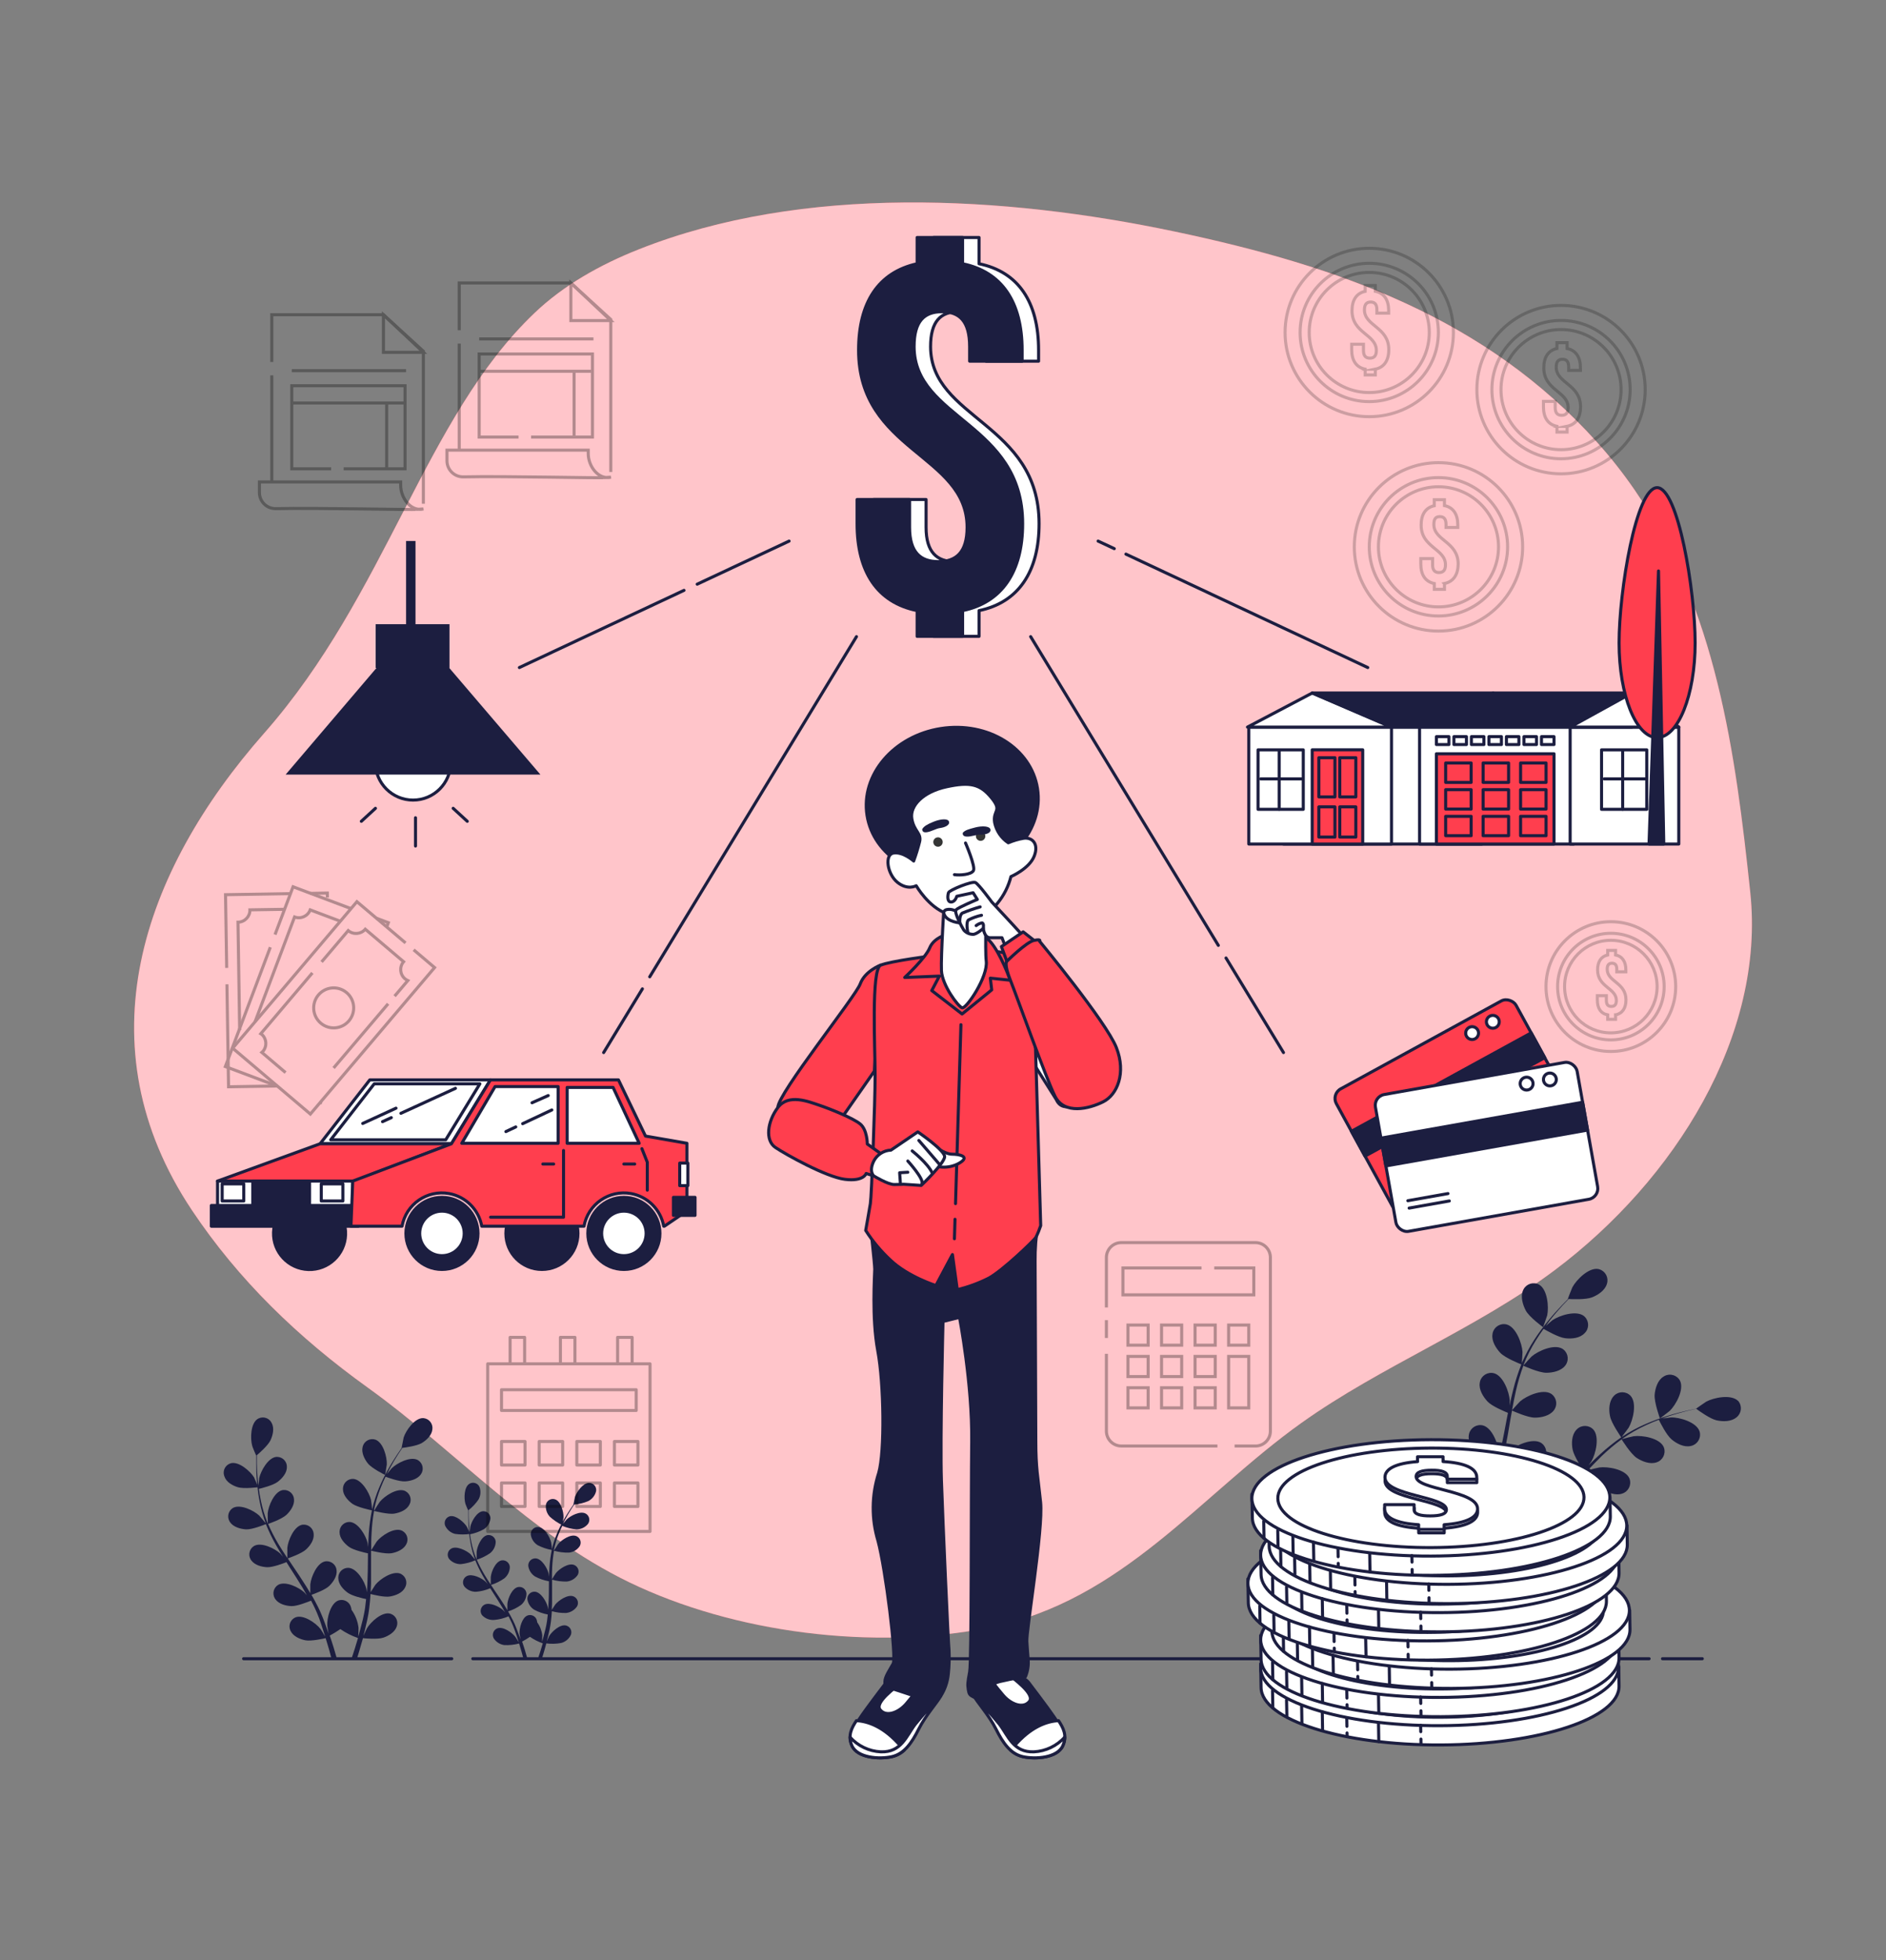 <?xml version="1.0" encoding="UTF-8"?>
<svg id="Illustrations" xmlns="http://www.w3.org/2000/svg" viewBox="0 0 616 640">
  <rect x="0" y="0" width="616" height="640" fill="#808080" stroke="none"/>
  <defs>
    <style>
      .cls-1 {
        stroke-miterlimit: 10;
      }

      .cls-1, .cls-2 {
        stroke: #000;
      }

      .cls-1, .cls-2, .cls-3 {
        fill: none;
      }

      .cls-4 {
        fill: #353636;
      }

      .cls-5 {
        stroke-width: 1px;
      }

      .cls-5, .cls-6, .cls-7, .cls-2, .cls-8, .cls-9, .cls-3, .cls-10, .cls-11, .cls-12, .cls-13 {
        stroke-linecap: round;
        stroke-linejoin: round;
      }

      .cls-5, .cls-6, .cls-7, .cls-8, .cls-9, .cls-3, .cls-10, .cls-11, .cls-12, .cls-13 {
        stroke: #1c1e40;
      }

      .cls-5, .cls-14, .cls-10, .cls-11, .cls-12 {
        fill: #fff;
      }

      .cls-6, .cls-7, .cls-9, .cls-15 {
        fill: #1c1e40;
      }

      .cls-16 {
        opacity: .2;
      }

      .cls-7, .cls-13 {
        stroke-width: 1px;
      }

      .cls-8, .cls-17, .cls-13 {
        fill: #ff3e4e;
      }

      .cls-9, .cls-12 {
        stroke-width: 1px;
      }

      .cls-14 {
        isolation: isolate;
        opacity: .7;
      }

      .cls-11 {
        stroke-width: 1px;
      }

      .cls-18 {
        opacity: .3;
      }
    </style>
  </defs>
  <g id="freepik--background-simple--inject-2">
    <path class="cls-17" d="M533.82,159.84c-3.74-5.43-7.83-10.62-12.25-15.52-36.25-40.26-83.64-57.3-137.79-68.71-55.93-11.78-121.4-15.49-175.09,5.77-12.69,5.02-24.62,11.74-34.16,20.85-35.91,34.28-48.22,91.73-88.25,137.14-40.03,45.41-59.51,101.93-23.6,155.74,15.2,22.75,34.61,41.53,57.52,57.98,28.23,20.27,52.58,47.61,85.22,63.45,34.3,16.62,79.97,22.43,117.92,14.8,43.29-8.69,68.7-43.24,101.75-66.8,26.06-18.57,57.23-30.73,82.76-49.89,39.12-29.35,68.78-76.54,63.82-123.3-4.81-45.39-11.04-92.59-37.84-131.5Z"/>
    <path class="cls-14" d="M533.82,159.84c-3.74-5.43-7.83-10.62-12.25-15.52-36.25-40.26-83.64-57.3-137.79-68.71-55.93-11.78-121.4-15.49-175.09,5.77-12.69,5.02-24.62,11.74-34.16,20.85-35.91,34.28-48.22,91.73-88.25,137.14-40.03,45.41-59.51,101.93-23.6,155.74,15.2,22.75,34.61,41.53,57.52,57.98,28.23,20.27,52.58,47.61,85.22,63.45,34.3,16.62,79.97,22.43,117.92,14.8,43.29-8.69,68.7-43.24,101.75-66.8,26.06-18.57,57.23-30.73,82.76-49.89,39.12-29.35,68.78-76.54,63.82-123.3-4.81-45.39-11.04-92.59-37.84-131.5Z"/>
  </g>
  <g id="freepik--Floor--inject-2">
    <line class="cls-3" x1="543" y1="541.54" x2="556" y2="541.54"/>
    <line class="cls-3" x1="154.42" y1="541.54" x2="538.63" y2="541.54"/>
    <line class="cls-3" x1="79.57" y1="541.54" x2="147.55" y2="541.54"/>
  </g>
  <g id="freepik--Plants--inject-2">
    <path class="cls-15" d="M542.16,463.09s3.06-2.31,3.23-2.48c2.02-1.98,4.75-7,3.33-9.84-.98-1.82-3.25-2.51-5.08-1.52-.12.06-.23.13-.34.21-1.89,1.15-2.7,3.83-2.87,5.94-.15,2.51,1.73,7.69,1.73,7.69Z"/>
    <path class="cls-15" d="M567.65,457.33c-2.31-2.19-7.89-1.06-10.38.29-.21.12-3.37,2.31-3.32,2.31h0c-.89.17-1.83.37-2.86.6-1.9.45-4.05.97-6.34,1.7-2.48.76-4.91,1.66-7.29,2.7-2.67,1.15-5.23,2.53-7.65,4.14h-.08c.58-.73,2.13-2.8,2.23-2.98,1.43-2.45,2.75-8.02.62-10.38-1.43-1.5-3.8-1.56-5.3-.14-.1.09-.19.19-.27.29-1.51,1.66-1.59,4.42-1.15,6.49.44,2.31,3.46,6.58,3.65,6.92-2.43,1.69-4.74,3.54-6.92,5.55-1.28,1.15-2.53,2.36-3.76,3.59.47-.65.9-1.22.96-1.32,1.42-2.45,2.73-8.01.62-10.38-1.43-1.5-3.81-1.56-5.32-.13-.09.09-.18.18-.27.28-1.51,1.66-1.59,4.42-1.15,6.49s2.86,5.77,3.52,6.73l-1.41,1.42c-2.24,2.31-4.46,4.61-6.73,6.76-.8.77-1.6,1.5-2.41,2.23.43-.57.78-1.05.83-1.15,1.42-2.45,2.73-8.01.62-10.38-1.43-1.5-3.8-1.56-5.3-.14-.1.09-.19.19-.28.3-1.5,1.65-1.58,4.41-1.15,6.48s2.62,5.41,3.4,6.55c-.84.73-1.7,1.45-2.55,2.11-.6.44-1.15.91-1.77,1.32l-1.8,1.25c-1.15.74-2.39,1.52-3.55,2.21-.81.5-1.58.95-2.36,1.41.8-.75,2.31-2.31,2.45-2.41,1.49-2,2.45-4.34,2.78-6.81.17-.21.33-.44.46-.68,1.05-1.79.45-4.1-1.34-5.15-.11-.07-.23-.13-.35-.18-2.92-1.22-7.74,1.86-9.57,4-.12.13-1.15,1.64-1.77,2.6.28-.61.57-1.21.85-1.86.57-1.27,1.15-2.56,1.68-3.93.25-.68.51-1.36.77-2.05s.47-1.42.73-2.15c.53-1.68.98-3.46,1.41-5.17,1.15.51,5.09,2.21,7.21,2.21s4.81-.58,6.16-2.31c1.31-1.6,1.07-3.97-.54-5.27-.11-.09-.21-.17-.33-.24-2.71-1.65-7.94.66-10.08,2.5-.14.12-1.52,1.62-2.31,2.45.24-1.05.5-2.1.72-3.18.61-3.1,1.15-6.26,1.67-9.42.16-.96.35-1.93.52-2.88.39.18,5.08,2.31,7.45,2.31,2.11,0,4.81-.58,6.16-2.31,1.31-1.6,1.07-3.97-.54-5.27-.11-.09-.21-.17-.33-.24-2.71-1.65-7.94.66-10.08,2.5-.16.14-2.16,2.31-2.64,2.87.38-2.12.78-4.23,1.26-6.3.63-2.79,1.44-5.53,2.42-8.21.18.09,5.06,2.31,7.5,2.31,2.11,0,4.81-.58,6.16-2.31,1.31-1.6,1.07-3.97-.54-5.27-.11-.09-.21-.17-.33-.24-2.71-1.66-7.94.66-10.08,2.5-.16.14-2.31,2.47-2.68,2.92l.16-.48c1.07-2.66,2.36-5.22,3.88-7.66.83-1.35,1.68-2.61,2.55-3.8.87.51,4.85,2.8,7.04,3.06s4.85,0,6.38-1.67c1.48-1.44,1.5-3.81.06-5.29-.1-.1-.2-.2-.31-.29-2.5-1.94-7.96-.22-10.29,1.37-.13.09-1.32,1.15-2.18,1.88.4-.53.8-1.1,1.15-1.59,1.48-1.9,2.93-3.54,4.23-5,.75-.82,1.44-1.55,2.1-2.21,1.15.07,5.59.25,7.61-.53s4.28-2.31,4.89-4.42c.64-1.97-.43-4.09-2.4-4.73-.13-.04-.26-.08-.39-.11-3.11-.57-7.16,3.46-8.5,5.98-.12.21-1.52,3.8-1.47,3.8h.08c-.63.63-1.33,1.33-2.05,2.09-1.34,1.42-2.84,3.03-4.35,4.91-1.66,1.99-3.2,4.09-4.61,6.26-1.59,2.43-2.96,5-4.1,7.67v.1c.08-.92.22-3.52.22-3.73-.16-2.81-2.13-8.19-5.2-8.99-2.01-.49-4.04.74-4.53,2.75-.04.15-.06.3-.08.46-.35,2.21,1.15,4.56,2.57,6.08,1.66,1.71,6.47,3.6,6.86,3.75-1.09,2.75-1.99,5.56-2.7,8.43-.43,1.67-.81,3.37-1.15,5.06,0-.8.08-1.51.07-1.62-.16-2.83-2.13-8.19-5.2-8.99-2.01-.49-4.04.74-4.53,2.75-.04.15-.06.3-.08.46-.33,2.2,1.15,4.55,2.58,6.07s5.56,3.23,6.64,3.67c-.13.66-.27,1.3-.39,1.96-.6,3.15-1.15,6.29-1.87,9.36-.24,1.07-.52,2.13-.78,3.18,0-.72.07-1.32.06-1.41-.16-2.83-2.13-8.19-5.2-8.99-2.01-.49-4.04.74-4.53,2.75-.04.15-.06.3-.08.46-.33,2.21,1.15,4.61,2.58,6.07s5.17,3.07,6.45,3.59c-.3,1.07-.61,2.16-.96,3.18-.25.69-.45,1.37-.75,2.06s-.54,1.36-.82,2.03c-.57,1.27-1.15,2.58-1.73,3.81-.4.85-.8,1.66-1.15,2.48.25-1.07.69-3.18.72-3.36.27-2.83-.88-8.42-3.78-9.68-1.93-.77-4.12.18-4.88,2.11-.05.12-.09.24-.12.37-.67,2.13.42,4.67,1.64,6.39,1.35,1.9,5.63,4.42,6.17,4.72-.67,1.35-1.33,2.65-1.97,3.88-.83,1.6-1.64,3.09-2.4,4.45.33.5.77,1.15,1.27,1.83.88-1.62,1.81-3.43,2.8-5.43.68-1.36,1.38-2.84,2.09-4.36,1.53.44,3.09.79,4.67,1.04.22,2.38,2.31,6.54,2.53,7.08-1.3.75-2.57,1.48-3.78,2.15-2.08,1.15-4,2.16-5.77,3.03.39.52.82,1.06,1.26,1.62,1.64-.89,3.46-1.88,5.4-3.02,1.32-.76,2.71-1.6,4.14-2.48.39.46,3.66,4.22,5.77,5.2,1.91.89,4.61,1.49,6.58.44,1.86-.91,2.64-3.15,1.73-5.01-.06-.12-.12-.24-.2-.35-1.77-2.64-7.49-2.73-10.21-1.95-.16,0-1.85.74-2.9,1.15l1.74-1.08c1.15-.74,2.31-1.52,3.56-2.31.59-.42,1.15-.84,1.78-1.28s1.15-.92,1.79-1.38c1.37-1.15,2.71-2.31,4.03-3.53.66,1.03,3.02,4.61,4.8,5.77s4.33,2.17,6.44,1.43c1.98-.63,3.07-2.74,2.44-4.72-.04-.12-.08-.24-.14-.36-1.34-2.86-6.98-3.83-9.78-3.46-.18,0-2.17.51-3.25.8.78-.75,1.58-1.49,2.31-2.31,2.23-2.31,4.41-4.61,6.6-6.92l2.02-2.13c.23.37,2.95,4.74,4.94,6.06,1.75,1.15,4.33,2.17,6.44,1.43,1.97-.62,3.07-2.73,2.45-4.7-.04-.13-.09-.25-.14-.37-1.34-2.87-6.98-3.83-9.78-3.46-.22,0-3.07.72-3.78.93,1.48-1.56,2.98-3.09,4.51-4.61,2.07-1.98,4.25-3.82,6.55-5.51.1.17,2.93,4.74,4.96,6.09,1.77,1.15,4.34,2.17,6.45,1.43,1.97-.62,3.07-2.73,2.45-4.7-.04-.13-.09-.25-.14-.37-1.35-2.87-6.98-3.83-9.79-3.46-.22,0-3.29.77-3.84.96.14-.1.27-.22.4-.31,2.35-1.63,4.85-3.05,7.45-4.25,1.44-.68,2.84-1.25,4.22-1.78.44.91,2.49,5.03,4.19,6.44s4.06,2.63,6.24,2.13c2.03-.4,3.36-2.36,2.96-4.4-.03-.14-.06-.27-.1-.4-1.02-3-6.52-4.61-9.34-4.52-.15,0-1.72.2-2.85.36l1.87-.67c2.31-.77,4.4-1.34,6.29-1.83,1.07-.27,2.05-.48,2.96-.68.9.66,4.53,3.29,6.64,3.76s4.82.46,6.53-.99c1.62-1.29,1.88-3.65.59-5.27-.02-.03-.05-.06-.07-.08Z"/>
    <path class="cls-15" d="M498.32,427.83c1.15,2.18,5.68,5.48,5.69,5.48s1.27-3.62,1.33-3.85c.59-2.77.1-8.47-2.64-10.05-1.82-.99-4.1-.31-5.08,1.51-.07.12-.13.25-.18.38-.87,2.04-.08,4.68.89,6.53Z"/>
    <path class="cls-15" d="M125.8,481.55s.53-3.25.54-3.46c.08-2.42-1.15-7.16-3.74-8.08-1.7-.55-3.53.38-4.08,2.09-.03.1-.06.2-.08.3-.46,1.87.59,3.98,1.73,5.4,1.34,1.66,5.62,3.75,5.63,3.75Z"/>
    <path class="cls-15" d="M101.6,522.57c.45.85.89,1.71,1.28,2.55.25.59.54,1.15.76,1.73l.69,1.74c.39,1.15.81,2.31,1.15,3.46.25.76.48,1.5.72,2.25-.47-.82-1.45-2.39-1.55-2.51-1.5-1.91-5.51-4.72-8.08-3.78-1.65.66-2.45,2.54-1.78,4.19.04.11.09.21.15.31.84,1.73,3.01,2.66,4.79,3.01,1.96.38,6.11-.58,6.63-.7.38,1.22.75,2.43,1.07,3.56s.6,2.19.88,3.22h1.75c-.32-1.15-.69-2.38-1.08-3.68s-.82-2.57-1.28-3.93c1.19-.64,2.35-1.35,3.46-2.12,1.78,1.23,3.72,2.21,5.77,2.91-.36,1.25-.73,2.45-1.08,3.58s-.73,2.23-1.07,3.25h1.78c.28-.89.55-1.81.84-2.79.37-1.26.74-2.6,1.15-3.99.52.06,4.78.47,6.67-.17,1.72-.58,3.75-1.8,4.35-3.62.62-1.67-.23-3.52-1.89-4.14-.11-.04-.22-.08-.34-.1-2.65-.59-6.26,2.73-7.5,4.82-.07.13-.72,1.56-1.15,2.46.15-.57.29-1.15.44-1.7.29-1.15.55-2.31.83-3.58.12-.61.23-1.23.36-1.85s.18-1.28.28-1.93c.2-1.5.32-3.03.42-4.61,1.02.25,4.61,1.15,6.44.8s3.97-1.15,4.85-2.93c.86-1.55.31-3.5-1.23-4.36-.1-.06-.21-.11-.32-.16-2.54-.99-6.61,1.74-8.14,3.62-.09.12-1.04,1.59-1.55,2.41,0-.92.1-1.86.12-2.79v-10.74c.36.09,4.61,1.15,6.64.85,1.79-.32,3.98-1.21,4.86-2.93.86-1.55.31-3.5-1.24-4.36-.11-.06-.22-.11-.33-.16-2.53-.99-6.6,1.74-8.08,3.62-.12.15-1.49,2.31-1.8,2.83,0-1.85,0-3.69.12-5.5.11-2.45.38-4.9.81-7.31.17,0,4.61,1.22,6.69.85,1.79-.31,3.98-1.15,4.86-2.92.86-1.55.31-3.5-1.23-4.36-.1-.06-.21-.11-.32-.16-2.54-.99-6.61,1.74-8.14,3.62-.13.15-1.59,2.43-1.82,2.87v-.43c.5-2.41,1.21-4.77,2.13-7.06.48-1.27,1.03-2.46,1.58-3.6.81.31,4.51,1.65,6.4,1.53s4.08-.76,5.15-2.31c1.03-1.45.69-3.47-.77-4.5-.09-.06-.19-.13-.28-.18-2.41-1.26-6.76,1.02-8.49,2.71-.09.09-.96,1.15-1.57,1.91.27-.51.52-1.04.77-1.52.96-1.82,1.94-3.46,2.83-4.86.51-.8.99-1.52,1.44-2.18.95-.12,4.76-.63,6.36-1.59s3.28-2.56,3.46-4.48c.24-1.76-.99-3.39-2.75-3.63-.11-.02-.23-.03-.34-.03-2.71,0-5.53,4-6.29,6.32,0,.2-.72,3.46-.67,3.46h0c-.45.63-.92,1.32-1.43,2.08-.91,1.4-1.94,2.99-2.94,4.8-1.1,1.94-2.08,3.94-2.94,5.99-.98,2.29-1.75,4.67-2.31,7.11,0,.03,0,.05,0,.08-.07-.78-.33-3-.38-3.17-.55-2.31-3.03-6.6-5.77-6.82-1.78-.09-3.3,1.29-3.38,3.07,0,.11,0,.22,0,.33,0,1.91,1.63,3.68,3.09,4.74,1.66,1.15,6.01,2.06,6.36,2.13-.5,2.49-.84,5.01-1.02,7.54-.1,1.48-.16,2.96-.21,4.45-.08-.68-.16-1.29-.18-1.38-.55-2.36-3.03-6.6-5.77-6.82-1.78-.09-3.3,1.29-3.38,3.07,0,.11,0,.22,0,.33,0,1.91,1.63,3.68,3.09,4.74s5.19,1.9,6.17,2.1v1.72c0,2.76-.07,5.49-.18,8.19,0,.95-.12,1.88-.18,2.8-.07-.6-.14-1.15-.16-1.15-.55-2.36-3.02-6.61-5.77-6.82-1.77-.1-3.28,1.25-3.38,3.02,0,.12,0,.25,0,.37,0,1.93,1.62,3.68,3.09,4.74s4.82,1.82,5.99,2.06c-.1.96-.2,1.91-.33,2.84-.12.62-.17,1.23-.32,1.86s-.27,1.22-.39,1.83c-.29,1.15-.58,2.31-.89,3.46-.21.78-.43,1.52-.65,2.31.06-.95.12-2.79.1-2.94-.26-2.13-1.05-4.15-2.31-5.88-.01-.24-.05-.47-.12-.7-.4-1.73-2.13-2.81-3.86-2.4-.11.03-.22.06-.33.1-2.54.97-3.73,5.77-3.59,8.16,0,.15.25,1.68.44,2.66-.2-.57-.37-1.1-.58-1.67-.39-1.15-.82-2.24-1.28-3.46l-.73-1.73c-.23-.59-.54-1.15-.82-1.77-.67-1.36-1.41-2.71-2.18-4.05.99-.35,4.48-1.64,5.77-2.88s2.64-3.21,2.43-5.11c-.13-1.77-1.68-3.1-3.45-2.97-.12,0-.24.02-.35.05-2.65.57-4.55,5.1-4.79,7.51v2.87c-.47-.81-.93-1.6-1.44-2.4-1.45-2.31-3-4.61-4.52-6.85-.47-.7-.93-1.41-1.4-2.11.36-.12,4.53-1.56,6.01-2.95s2.65-3.21,2.45-5.11c-.14-1.78-1.7-3.1-3.48-2.96-.11,0-.22.02-.33.04-2.65.57-4.55,5.1-4.79,7.51v3.35c-1.02-1.53-2.02-3.08-2.94-4.61-1.26-2.11-2.38-4.3-3.35-6.55.16,0,4.52-1.53,6.04-2.98,1.32-1.25,2.65-3.2,2.43-5.11-.14-1.77-1.68-3.1-3.46-2.96-.11,0-.23.02-.34.04-2.66.58-4.55,5.11-4.79,7.52,0,.2,0,2.91.06,3.4-.06-.14-.13-.27-.18-.39-.91-2.29-1.61-4.65-2.11-7.06-.3-1.34-.5-2.62-.67-3.88.84-.2,4.68-1.15,6.18-2.31s2.99-2.88,2.99-4.81c.06-1.78-1.34-3.27-3.13-3.33-.11,0-.22,0-.33,0-2.7.28-5.08,4.61-5.58,6.92,0,.13-.16,1.47-.24,2.45-.07-.57-.15-1.15-.21-1.7-.21-2.04-.28-3.93-.32-5.61v-2.61c.73-.62,3.63-3.16,4.43-4.83s1.32-3.95.43-5.65c-.75-1.6-2.66-2.29-4.27-1.54-.12.06-.24.12-.35.19-2.31,1.49-2.41,6.39-1.77,8.73,0,.21,1.29,3.28,1.34,3.24h0v2.5c0,1.68,0,3.58.2,5.63.15,2.22.44,4.43.85,6.62.45,2.45,1.11,4.86,1.98,7.2v.08c-.5-.62-1.94-2.31-2.06-2.45-1.78-1.66-6.17-3.83-8.56-2.51-1.53.9-2.04,2.88-1.14,4.41.06.1.12.2.19.29,1.1,1.58,3.39,2.18,5.2,2.31,2.04.09,6.15-1.58,6.48-1.72.95,2.36,2.05,4.65,3.31,6.85.72,1.28,1.49,2.56,2.31,3.83-.44-.53-.84-.99-.91-1.05-1.77-1.66-6.17-3.84-8.55-2.51-1.53.9-2.04,2.88-1.14,4.41.06.1.12.2.19.29,1.15,1.58,3.38,2.17,5.2,2.25s5.36-1.28,6.3-1.65c.31.48.61.97.91,1.45,1.49,2.31,2.98,4.61,4.37,6.92.48.82.93,1.64,1.4,2.46-.39-.47-.74-.87-.8-.91-1.77-1.67-6.17-3.84-8.55-2.53-1.53.91-2.04,2.89-1.13,4.43.06.1.12.19.19.28,1.1,1.57,3.38,2.17,5.2,2.25,1.82.08,5.36-1.35,6.47-1.79Z"/>
    <path class="cls-15" d="M77.65,485.53c2.03.65,6.76,0,6.77,0s-1.4-2.95-1.4-3.14c-1.27-2.06-4.95-5.32-7.59-4.68-1.71.46-2.72,2.22-2.26,3.93.03.12.07.23.12.35.58,1.87,2.63,3.02,4.36,3.54Z"/>
    <path class="cls-15" d="M183.66,497.91s.39-2.31.39-2.51c.07-1.77-.85-5.21-2.71-5.88-1.2-.43-2.52.2-2.94,1.4-.04.11-.07.21-.09.33-.17,1.43.29,2.86,1.27,3.92,1.22,1.11,2.59,2.04,4.08,2.75Z"/>
    <path class="cls-15" d="M166.09,527.7c.32.62.65,1.23.93,1.86.18.42.39.82.55,1.25s.33.85.5,1.28c.29.82.6,1.66.85,2.47.2.57.36,1.1.53,1.64-.35-.59-1.06-1.74-1.15-1.82-1.08-1.4-4.01-3.46-5.87-2.76-1.18.47-1.76,1.82-1.29,3,.04.1.08.19.13.28.78,1.2,2.04,2,3.46,2.19,1.62.07,3.25-.1,4.82-.52.28.9.54,1.77.77,2.6s.45,1.6.65,2.31h1.27c-.23-.84-.5-1.73-.78-2.68s-.6-1.88-.93-2.86c.88-.47,1.74-.98,2.56-1.55,1.29.89,2.7,1.61,4.19,2.12-.27.9-.52,1.77-.78,2.58s-.53,1.63-.77,2.38h1.28c.2-.65.4-1.32.61-2.03.28-.91.54-1.89.81-2.91,1.62.21,3.25.17,4.86-.13,1.39-.37,2.55-1.33,3.16-2.63.47-1.19-.11-2.53-1.3-2.99-.1-.04-.21-.07-.32-.1-1.94-.43-4.56,1.98-5.46,3.46-.06.09-.52,1.15-.81,1.79.12-.4.22-.81.32-1.23.22-.84.4-1.7.61-2.61.08-.44.17-.89.25-1.34s.14-.93.21-1.4c.14-1.15.23-2.21.3-3.33,1.52.43,3.1.63,4.68.58,1.43-.16,2.72-.94,3.53-2.12.64-1.1.26-2.51-.85-3.15-.1-.06-.2-.11-.31-.15-1.83-.73-4.8,1.27-5.92,2.64-.07.08-.76,1.15-1.15,1.75,0-.68.07-1.35.08-2.04v-7.81c1.57.45,3.2.66,4.83.62,1.43-.16,2.72-.93,3.53-2.12.64-1.1.26-2.51-.85-3.15-.1-.06-.2-.11-.31-.15-1.85-.73-4.81,1.27-5.93,2.64-.08.1-1.07,1.64-1.3,2.05,0-1.35,0-2.69.08-4.01.09-1.78.29-3.56.6-5.32,1.58.45,3.22.66,4.86.62,1.43-.15,2.73-.93,3.53-2.12.63-1.11.25-2.52-.86-3.15-.09-.05-.19-.1-.29-.14-1.85-.73-4.81,1.27-5.92,2.63-.09.12-1.15,1.78-1.33,2.09,0-.1,0-.21,0-.31.36-1.75.88-3.47,1.55-5.13.36-.92.75-1.79,1.15-2.61,1.47.62,3.03,1.01,4.61,1.15,1.44,0,2.81-.62,3.74-1.72.78-1.01.6-2.46-.41-3.24-.11-.09-.23-.16-.35-.22-1.75-.92-4.93.73-6.18,1.97-.07.07-.69.83-1.15,1.38.18-.37.37-.75.55-1.15.69-1.33,1.41-2.49,2.05-3.53.37-.59.73-1.15,1.05-1.59,1.59-.14,3.15-.53,4.61-1.15,1.28-.66,2.21-1.85,2.53-3.25.2-1.26-.66-2.44-1.92-2.64-.13-.02-.26-.03-.39-.03-1.97,0-4.03,2.92-4.61,4.61,0,.15-.53,2.5-.5,2.5h0c-.32.46-.67.96-1.04,1.51-.67,1.02-1.41,2.18-2.13,3.46-.8,1.41-1.52,2.86-2.15,4.36-.71,1.67-1.28,3.39-1.68,5.16,0,.02,0,.05,0,.07,0-.58-.24-2.19-.27-2.31-.42-1.72-2.2-4.81-4.19-4.96-1.27-.09-2.37.87-2.46,2.15,0,.11,0,.22,0,.32.21,1.43,1.03,2.69,2.25,3.46,1.45.75,3.01,1.28,4.61,1.56-.37,1.81-.61,3.65-.74,5.49-.08,1.07-.13,2.15-.15,3.24-.06-.51-.12-.95-.14-1.02-.4-1.72-2.2-4.8-4.18-4.96-1.27-.09-2.37.87-2.46,2.14,0,.11,0,.22,0,.34.2,1.43,1.03,2.69,2.25,3.46,1.41.74,2.92,1.26,4.49,1.53v1.25c0,2,0,3.99-.14,5.95,0,.69-.08,1.37-.13,2.04-.06-.44-.1-.81-.12-.87-.42-1.72-2.21-4.8-4.19-4.96-1.27-.09-2.37.87-2.46,2.15,0,.11,0,.22,0,.32.22,1.44,1.06,2.71,2.31,3.46,1.37.72,2.84,1.23,4.36,1.51-.07.69-.15,1.38-.24,2.05-.08.45-.13.9-.23,1.35s-.2.9-.29,1.34c-.21.84-.43,1.72-.65,2.54-.16.57-.31,1.15-.47,1.65,0-.68.08-2.03.07-2.15-.18-1.54-.76-3.01-1.67-4.27,0-.18-.04-.35-.08-.52-.27-1.25-1.5-2.03-2.74-1.76-.11.02-.21.05-.31.09-1.85.7-2.71,4.16-2.62,5.93,0,.1.2,1.23.32,1.94-.14-.4-.27-.8-.42-1.21-.29-.82-.6-1.64-.93-2.5l-.52-1.27c-.17-.42-.4-.84-.6-1.28-.48-.99-1.03-1.96-1.59-2.94,1.51-.48,2.93-1.19,4.22-2.1,1.11-.92,1.76-2.28,1.78-3.71-.07-1.27-1.16-2.25-2.43-2.18-.11,0-.23.02-.34.04-1.94.43-3.31,3.71-3.46,5.48v2.09c-.35-.59-.68-1.15-1.05-1.75-1.06-1.67-2.18-3.32-3.3-4.98l-1-1.53c1.56-.49,3.03-1.22,4.37-2.16,1.11-.92,1.76-2.28,1.78-3.71-.08-1.27-1.17-2.24-2.44-2.17-.11,0-.22.02-.33.04-1.94.42-3.31,3.71-3.46,5.47v2.43c-.74-1.15-1.47-2.25-2.13-3.38-.91-1.53-1.73-3.13-2.43-4.76,1.56-.5,3.05-1.23,4.4-2.17,1.11-.92,1.76-2.28,1.78-3.71-.08-1.27-1.17-2.24-2.44-2.17-.11,0-.22.02-.33.04-1.93.42-3.31,3.7-3.46,5.47v2.47c0-.09-.09-.18-.13-.29-.67-1.66-1.19-3.38-1.55-5.13-.21-.97-.36-1.9-.48-2.81,1.57-.31,3.09-.86,4.5-1.64,1.2-.78,1.99-2.05,2.18-3.46.06-1.27-.92-2.36-2.19-2.42-.11,0-.22,0-.32,0-1.97.2-3.7,3.32-4.07,5.05,0,.09-.12,1.07-.17,1.79,0-.42-.12-.84-.15-1.25-.15-1.49-.21-2.86-.23-4.07v-1.9c1.24-.98,2.33-2.15,3.23-3.46.7-1.26.82-2.76.31-4.11-.53-1.16-1.9-1.67-3.06-1.14-.1.05-.2.1-.29.16-1.66,1.08-1.75,4.61-1.28,6.36,0,.15.93,2.38.97,2.31h0v1.82c0,1.22,0,2.6.14,4.1.11,1.62.32,3.23.62,4.82.32,1.78.8,3.53,1.44,5.23v.06c-.36-.45-1.41-1.68-1.5-1.78-1.28-1.15-4.49-2.78-6.22-1.82-1.12.61-1.52,2.02-.91,3.13.06.12.14.22.22.33.96,1.07,2.34,1.67,3.78,1.64,1.63-.18,3.22-.6,4.72-1.26.69,1.71,1.5,3.38,2.41,4.98.52.93,1.08,1.87,1.65,2.79-.32-.38-.61-.73-.66-.76-1.29-1.21-4.49-2.79-6.22-1.83-1.12.61-1.52,2.02-.91,3.13.06.12.14.22.22.33.96,1.08,2.34,1.68,3.78,1.64,1.59-.14,3.14-.53,4.61-1.15l.67,1.06c1.08,1.68,2.16,3.36,3.17,5.04.36.59.69,1.15,1.03,1.78l-.58-.66c-1.29-1.21-4.5-2.79-6.23-1.83-1.11.62-1.52,2.02-.9,3.14.06.11.14.22.22.32,1.05,1.09,2.54,1.64,4.05,1.48,1.55-.14,3.07-.53,4.5-1.15Z"/>
    <path class="cls-15" d="M148.62,500.79c1.63.24,3.29.24,4.93,0,0,0-.97-2.19-1.05-2.31-.92-1.51-3.6-3.88-5.53-3.46-1.23.32-1.98,1.58-1.66,2.81.03.1.06.21.1.31.62,1.32,1.79,2.29,3.21,2.65Z"/>
  </g>
  <g id="freepik--Graphics--inject-2">
    <g class="cls-16">
      <path class="cls-1" d="M469.83,158.92c-10.83,0-19.61,8.78-19.61,19.61s8.78,19.61,19.61,19.61,19.61-8.78,19.61-19.61-8.78-19.61-19.61-19.61ZM471.79,190.52v1.88h-3.32v-1.88c-2.92-.6-4.41-2.85-4.41-6.37v-1.77h3.85v2.03c0,1.85.81,2.51,2.1,2.51s2.11-.67,2.11-2.51c0-5.33-7.95-5.58-7.95-12.98,0-3.46,1.44-5.69,4.29-6.32v-1.96h3.32v1.91c2.88.6,4.36,2.81,4.36,6.32v.82h-3.84v-.98c0-1.85-.74-2.55-2.03-2.55s-1.95.66-1.95,2.55c0,5.32,7.95,5.58,7.95,12.97-.06,3.47-1.57,5.72-4.49,6.32Z"/>
      <path class="cls-1" d="M469.83,151.05c-15.18,0-27.49,12.31-27.49,27.49s12.31,27.49,27.49,27.49c15.18,0,27.49-12.31,27.49-27.49h0c0-15.19-12.3-27.49-27.48-27.49h-.01ZM469.83,201.11c-12.47,0-22.59-10.1-22.6-22.58,0-12.47,10.1-22.59,22.58-22.6,12.47,0,22.59,10.1,22.6,22.58h0c-.01,12.48-10.11,22.58-22.58,22.6Z"/>
    </g>
    <g class="cls-16">
      <path class="cls-1" d="M526.14,306.99c-8.35,0-15.12,6.75-15.12,15.1,0,8.35,6.75,15.12,15.1,15.12,8.35,0,15.12-6.75,15.12-15.1h0c0-8.35-6.76-15.11-15.1-15.12ZM527.67,331.34v1.45h-2.56v-1.45c-2.31-.46-3.39-2.19-3.39-4.9v-1.37h2.95v1.57c0,1.43.63,1.94,1.63,1.94s1.63-.51,1.63-1.94c0-4.1-6.13-4.3-6.13-9.99,0-2.68,1.15-4.4,3.31-4.88v-1.48h2.56v1.48c2.21.46,3.36,2.17,3.36,4.88v.62h-2.96v-.83c0-1.42-.57-1.96-1.57-1.96s-1.56.54-1.56,1.96c0,4.11,6.13,4.3,6.13,10,0,2.71-1.18,4.44-3.39,4.9h0Z"/>
      <path class="cls-1" d="M526.14,300.92c-11.7,0-21.19,9.47-21.19,21.17,0,11.7,9.47,21.19,21.17,21.19s21.19-9.47,21.19-21.17h0c0-11.7-9.48-21.19-21.17-21.19ZM526.14,339.5c-9.61,0-17.4-7.79-17.4-17.4s7.79-17.4,17.4-17.4c9.61,0,17.4,7.79,17.4,17.4h0c-.01,9.6-7.79,17.38-17.4,17.4Z"/>
    </g>
    <g class="cls-16">
      <path class="cls-1" d="M447.22,88.94c-10.83,0-19.61,8.78-19.61,19.61s8.78,19.61,19.61,19.61,19.61-8.78,19.61-19.61-8.78-19.61-19.61-19.61h0ZM449.21,120.53v1.88h-3.32v-1.88c-2.92-.6-4.41-2.85-4.41-6.36v-1.78h3.85v2.03c0,1.85.81,2.51,2.1,2.51s2.11-.67,2.11-2.51c0-5.32-7.95-5.58-7.95-12.98,0-3.46,1.44-5.69,4.29-6.32v-1.91h3.32v1.88c2.88.6,4.36,2.81,4.36,6.32v.82h-3.84v-1.07c0-1.85-.74-2.55-2.03-2.55s-2.04.7-2.04,2.55c0,5.32,7.95,5.58,7.95,12.98,0,3.54-1.51,5.79-4.4,6.39h0Z"/>
      <path class="cls-1" d="M447.22,81.06c-15.18,0-27.49,12.31-27.49,27.49s12.31,27.49,27.49,27.49c15.18,0,27.49-12.31,27.49-27.49h0c0-15.18-12.29-27.48-27.47-27.49,0,0-.02,0-.02,0ZM447.22,131.12c-12.47,0-22.58-10.11-22.58-22.58,0-12.47,10.11-22.58,22.58-22.58,12.47,0,22.58,10.11,22.58,22.58-.01,12.46-10.11,22.56-22.58,22.58Z"/>
    </g>
    <g class="cls-16">
      <path class="cls-1" d="M509.86,107.59c-10.83,0-19.61,8.78-19.61,19.61s8.78,19.61,19.61,19.61,19.61-8.78,19.61-19.61-8.78-19.61-19.61-19.61ZM511.85,139.19v1.88h-3.32v-1.88c-2.93-.6-4.41-2.85-4.41-6.36v-1.78h3.84v2.03c0,1.85.82,2.51,2.11,2.51s2.11-.67,2.11-2.51c0-5.32-7.95-5.58-7.95-12.98,0-3.46,1.44-5.69,4.29-6.32v-1.91h3.32v1.91c2.88.6,4.36,2.81,4.36,6.32v.82h-3.84v-1.07c0-1.85-.74-2.55-2.03-2.55s-2.04.7-2.04,2.55c0,5.32,7.95,5.58,7.95,12.98-.01,3.51-1.52,5.76-4.41,6.36h.01Z"/>
      <path class="cls-1" d="M509.86,99.71c-15.18,0-27.49,12.31-27.49,27.49s12.31,27.49,27.49,27.49c15.18,0,27.49-12.31,27.49-27.49h0c0-15.18-12.29-27.48-27.47-27.49,0,0-.02,0-.02,0ZM509.86,149.78c-12.47,0-22.58-10.11-22.58-22.58,0-12.47,10.11-22.58,22.58-22.58,12.47,0,22.58,10.11,22.58,22.58-.01,12.46-10.11,22.56-22.58,22.58Z"/>
    </g>
    <g class="cls-18">
      <path class="cls-1" d="M361.37,426.87v-16.32c0-2.68,2.17-4.86,4.86-4.86h43.84c2.68,0,4.86,2.17,4.86,4.86v56.7c0,2.68-2.18,4.85-4.86,4.85h-6.83"/>
      <line class="cls-1" x1="361.37" y1="436.82" x2="361.37" y2="431.01"/>
      <path class="cls-1" d="M397.63,472.09h-31.4c-2.68,0-4.85-2.17-4.86-4.85v-25.24"/>
      <polyline class="cls-1" points="396.59 413.97 409.51 413.97 409.51 422.74 366.77 422.74 366.77 413.97 392.43 413.97"/>
      <rect class="cls-1" x="368.42" y="432.6" width="6.58" height="6.58"/>
      <rect class="cls-1" x="379.38" y="432.6" width="6.58" height="6.58"/>
      <rect class="cls-1" x="390.33" y="432.6" width="6.58" height="6.58"/>
      <rect class="cls-1" x="401.29" y="432.6" width="6.58" height="6.58"/>
      <rect class="cls-1" x="368.42" y="442.84" width="6.58" height="6.58"/>
      <rect class="cls-1" x="379.38" y="442.84" width="6.58" height="6.58"/>
      <rect class="cls-1" x="390.33" y="442.84" width="6.58" height="6.58"/>
      <rect class="cls-1" x="368.42" y="453.07" width="6.58" height="6.58"/>
      <rect class="cls-1" x="379.38" y="453.07" width="6.58" height="6.58"/>
      <rect class="cls-1" x="390.33" y="453.07" width="6.58" height="6.58"/>
      <rect class="cls-1" x="401.29" y="442.84" width="6.58" height="16.81"/>
    </g>
    <g class="cls-18">
      <polyline class="cls-1" points="88.77 118.17 88.77 102.76 125.24 102.76 138.28 114.67 138.28 164.46"/>
      <line class="cls-1" x1="88.77" y1="157.29" x2="88.77" y2="122.55"/>
      <polygon class="cls-1" points="125.24 102.76 125.24 115.03 138.28 115.03 125.24 102.76"/>
      <path class="cls-1" d="M135.98,166.3l2.31-.14c-4.1.96-7.42-3.58-7.42-7.67v-1.15h-46.14v3.46c0,2.9,2.34,5.25,5.24,5.26.03,0,.07,0,.1,0,13.57-.31,45.91.47,45.91.24Z"/>
      <line class="cls-1" x1="95.3" y1="121.02" x2="132.63" y2="121.02"/>
      <polyline class="cls-1" points="108.15 153.06 95.3 153.06 95.3 125.94 132.29 125.94 132.29 153.06 112.25 153.06"/>
      <line class="cls-1" x1="95.65" y1="131.57" x2="131.93" y2="131.57"/>
      <line class="cls-1" x1="126.29" y1="131.93" x2="126.29" y2="152.71"/>
    </g>
    <g class="cls-18">
      <polyline class="cls-1" points="149.99 107.8 149.99 92.38 186.45 92.38 199.49 104.3 199.49 154.09"/>
      <line class="cls-1" x1="149.99" y1="146.92" x2="149.99" y2="112.18"/>
      <polygon class="cls-1" points="186.45 92.38 186.45 104.66 199.49 104.66 186.45 92.38"/>
      <path class="cls-1" d="M197.23,155.93l2.31-.14c-4.1.96-7.41-3.58-7.41-7.67v-1.15h-46.14v3.46c0,2.91,2.35,5.26,5.26,5.26.03,0,.05,0,.08,0,13.51-.31,45.9.47,45.9.24Z"/>
      <line class="cls-1" x1="156.51" y1="110.65" x2="193.84" y2="110.65"/>
      <polyline class="cls-1" points="169.37 142.69 156.51 142.69 156.51 115.57 193.51 115.57 193.51 142.69 173.46 142.69"/>
      <line class="cls-1" x1="156.87" y1="121.21" x2="193.14" y2="121.21"/>
      <line class="cls-1" x1="187.51" y1="121.56" x2="187.51" y2="142.34"/>
    </g>
    <g class="cls-18">
      <polyline class="cls-1" points="135.1 310.09 141.94 315.89 101.37 363.72 76 342.21 116.57 294.38 132.46 307.85"/>
      <line class="cls-1" x1="126.76" y1="327.72" x2="108.96" y2="348.68"/>
      <path class="cls-1" d="M105.04,314.05l8.69-10.23c1.67,1.41,4.16,1.21,5.58-.45,0,0,0,0,0,0l12.51,10.61c-1.42,1.66-1.22,4.15.44,5.56,0,0,.02.01.02.02.28.24.59.43.92.58l-4.31,5.08"/>
      <path class="cls-1" d="M93.27,350.18h0l-7.75-6.59c.13-.11.26-.23.37-.36,1.41-1.67,1.21-4.16-.45-5.58,0,0,0,0,0,0-.08-.06-.16-.12-.25-.17l16.84-19.85"/>
      <path class="cls-1" d="M113.19,324.06c-2.76-2.32-6.88-1.97-9.2.79-2.32,2.76-1.97,6.88.79,9.2,2.75,2.31,6.85,1.98,9.18-.76,2.34-2.74,2.01-6.87-.73-9.2,0,0-.02-.02-.03-.02Z"/>
      <polyline class="cls-1" points="101.27 291.67 106.91 291.57 106.93 293"/>
      <polyline class="cls-1" points="74.04 316.01 73.66 292.1 95 291.75"/>
      <polyline class="cls-1" points="90.65 354.55 74.65 354.81 74.12 321.36"/>
      <path class="cls-1" d="M93.09,296.87l-11.46.18c.04,2.18-1.7,3.99-3.89,4.03,0,0,0,0-.01,0l.55,35.25"/>
      <polyline class="cls-1" points="122.92 299.77 126.84 301.24 126.31 302.64"/>
      <polyline class="cls-1" points="104.62 359.88 104.73 359.93 104.84 359.63"/>
      <polyline class="cls-1" points="89.83 305.12 95.72 289.51 114.65 296.65"/>
      <polyline class="cls-1" points="90.65 354.62 90.64 354.62 73.6 348.21 88.29 309.25"/>
      <path class="cls-1" d="M111.15,300.76l-9.83-3.7c-.78,2.05-3.06,3.08-5.11,2.31l-12.91,34.23h0"/>
    </g>
    <g class="cls-18">
      <rect class="cls-2" x="159.29" y="445.26" width="53.02" height="54.72"/>
      <rect class="cls-2" x="163.8" y="453.72" width="44" height="6.77"/>
      <rect class="cls-2" x="163.8" y="470.62" width="7.68" height="7.68"/>
      <rect class="cls-2" x="176.1" y="470.62" width="7.68" height="7.68"/>
      <rect class="cls-2" x="188.4" y="470.62" width="7.68" height="7.68"/>
      <rect class="cls-2" x="200.68" y="470.62" width="7.68" height="7.68"/>
      <rect class="cls-2" x="163.8" y="484.15" width="7.68" height="7.68"/>
      <rect class="cls-2" x="176.1" y="484.15" width="7.68" height="7.68"/>
      <rect class="cls-2" x="188.4" y="484.15" width="7.68" height="7.68"/>
      <rect class="cls-2" x="200.68" y="484.15" width="7.68" height="7.68"/>
      <polyline class="cls-2" points="166.61 445.26 166.61 436.62 171.35 436.62 171.35 444.98"/>
      <polyline class="cls-2" points="201.72 445.26 201.72 436.62 206.46 436.62 206.46 444.98"/>
      <polyline class="cls-2" points="183.04 445.26 183.04 436.62 187.79 436.62 187.79 444.98"/>
    </g>
  </g>
  <g id="freepik--credit-cards--inject-2">
    <rect class="cls-13" x="441.55" y="338.36" width="66.91" height="45.37" rx="3.56" ry="3.56" transform="translate(-115.01 272.36) rotate(-28.69)"/>
    <rect class="cls-7" x="439.52" y="352.72" width="66.91" height="9.23" transform="translate(-113.48 270.93) rotate(-28.69)"/>
    <path class="cls-10" d="M482.66,336.28c-.56-1.02-1.84-1.39-2.85-.83-1.02.56-1.39,1.84-.83,2.85.56,1.01,1.82,1.38,2.84.83,1.02-.56,1.4-1.84.84-2.86Z"/>
    <path class="cls-10" d="M489.42,332.58c-.56-1.01-1.84-1.38-2.85-.82-1.01.56-1.38,1.84-.82,2.85.56,1.01,1.83,1.38,2.84.83,1.02-.56,1.39-1.84.83-2.86Z"/>
    <line class="cls-3" x1="456.25" y1="385.91" x2="467.94" y2="379.5"/>
    <line class="cls-3" x1="457.43" y1="388.05" x2="469.11" y2="381.66"/>
    <rect class="cls-12" x="452.07" y="351.75" width="66.91" height="45.37" rx="3.56" ry="3.56" transform="translate(-58.04 90.76) rotate(-10.08)"/>
    <rect class="cls-9" x="451.33" y="365.65" width="66.91" height="9.23" transform="translate(-57.32 90.56) rotate(-10.08)"/>
    <path class="cls-10" d="M500.69,353.41c-.2-1.14-1.3-1.91-2.44-1.7-1.14.2-1.91,1.3-1.7,2.44h0c.2,1.14,1.3,1.91,2.44,1.7,1.14-.2,1.91-1.3,1.7-2.44Z"/>
    <path class="cls-10" d="M508.28,352.06c-.2-1.14-1.29-1.9-2.43-1.7-1.14.2-1.9,1.29-1.7,2.43.2,1.14,1.29,1.9,2.43,1.7,1.14-.19,1.9-1.27,1.71-2.41,0,0,0-.02,0-.03Z"/>
    <line class="cls-3" x1="459.83" y1="392.01" x2="472.94" y2="389.68"/>
    <line class="cls-3" x1="460.25" y1="394.42" x2="473.37" y2="392.09"/>
  </g>
  <g id="freepik--House--inject-2">
    <rect class="cls-10" x="419.19" y="237.39" width="64.83" height="38.17"/>
    <rect class="cls-10" x="463.65" y="237.39" width="50.39" height="38.17"/>
    <rect class="cls-10" x="512.84" y="237.39" width="35.48" height="38.17"/>
    <rect class="cls-10" x="407.88" y="237.39" width="46.61" height="38.17"/>
    <rect class="cls-8" x="428.59" y="244.8" width="16.5" height="30.77"/>
    <polygon class="cls-10" points="454.49 237.38 428.6 226.25 407.45 237.38 454.49 237.38"/>
    <polygon class="cls-6" points="428.6 226.25 487.71 226.25 463.63 237.38 454.49 237.38 428.6 226.25"/>
    <polygon class="cls-6" points="487.71 226.25 533.01 226.25 533.01 237.38 463.63 237.38 487.71 226.25"/>
    <polygon class="cls-10" points="533.01 226.25 548.32 237.38 533.01 237.38 523.52 237.38 512.82 237.38 533.01 226.25"/>
    <rect class="cls-10" x="503.48" y="240.5" width="4.08" height="2.58"/>
    <rect class="cls-10" x="497.76" y="240.5" width="4.08" height="2.58"/>
    <rect class="cls-10" x="492.02" y="240.5" width="4.08" height="2.58"/>
    <rect class="cls-10" x="486.31" y="240.5" width="4.08" height="2.58"/>
    <rect class="cls-10" x="480.59" y="240.5" width="4.08" height="2.58"/>
    <rect class="cls-10" x="474.88" y="240.5" width="4.08" height="2.58"/>
    <rect class="cls-10" x="469.16" y="240.5" width="4.08" height="2.58"/>
    <rect class="cls-8" x="469.16" y="246.09" width="38.4" height="29.47"/>
    <rect class="cls-3" x="496.65" y="249.11" width="8.32" height="6.33"/>
    <rect class="cls-3" x="484.41" y="249.11" width="8.32" height="6.33"/>
    <rect class="cls-3" x="472.18" y="249.11" width="8.32" height="6.33"/>
    <rect class="cls-3" x="496.65" y="257.81" width="8.32" height="6.33"/>
    <rect class="cls-3" x="484.41" y="257.81" width="8.32" height="6.33"/>
    <rect class="cls-3" x="472.18" y="257.81" width="8.32" height="6.33"/>
    <rect class="cls-3" x="496.65" y="266.51" width="8.32" height="6.33"/>
    <rect class="cls-3" x="484.41" y="266.51" width="8.32" height="6.33"/>
    <rect class="cls-3" x="472.18" y="266.51" width="8.32" height="6.33"/>
    <rect class="cls-3" x="437.59" y="247.38" width="5.25" height="12.79"/>
    <rect class="cls-3" x="430.76" y="247.38" width="5.25" height="12.79"/>
    <rect class="cls-3" x="437.59" y="263.43" width="5.25" height="9.85"/>
    <rect class="cls-3" x="430.76" y="263.43" width="5.25" height="9.85"/>
    <rect class="cls-10" x="410.9" y="244.81" width="14.77" height="19.42"/>
    <line class="cls-3" x1="417.8" y1="245.24" x2="417.8" y2="264.21"/>
    <line class="cls-3" x1="425.14" y1="254.29" x2="411.77" y2="254.29"/>
    <rect class="cls-10" x="523.09" y="244.81" width="14.77" height="19.42"/>
    <line class="cls-3" x1="529.99" y1="245.24" x2="529.99" y2="264.21"/>
    <line class="cls-3" x1="537.33" y1="254.29" x2="523.96" y2="254.29"/>
    <path class="cls-8" d="M528.82,209.91c0,17.06,5.56,30.89,12.42,30.89s12.42-13.84,12.42-30.89-5.56-50.7-12.42-50.7-12.42,33.63-12.42,50.7Z"/>
    <polygon class="cls-6" points="541.7 186.41 543.42 275.56 538.6 275.56 541.7 186.41"/>
  </g>
  <g id="freepik--Symbol--inject-2">
    <path class="cls-10" d="M304.93,86.11v-8.57h14.84v8.57c12.86,2.64,19.45,12.53,19.45,28.19v3.62h-17.14v-4.78c0-8.25-3.3-11.37-9.07-11.37s-9.07,3.13-9.07,11.37c0,23.73,35.44,24.88,35.44,57.85,0,15.67-6.75,25.71-19.61,28.36v8.41h-14.84v-8.41c-13.02-2.64-19.61-12.69-19.61-28.36v-7.91h17.15v9.07c0,8.25,3.62,11.21,9.39,11.21s9.4-2.96,9.4-11.21c0-23.73-35.45-24.88-35.45-57.85-.01-15.5,6.43-25.39,19.12-28.19Z"/>
    <path class="cls-6" d="M299.55,86.11v-8.57h14.84v8.57c12.86,2.64,19.45,12.53,19.45,28.19v3.62h-17.14v-4.78c0-8.25-3.29-11.37-9.07-11.37s-9.07,3.13-9.07,11.37c0,23.73,35.45,24.88,35.45,57.85,0,15.67-6.76,25.71-19.61,28.36v8.41h-14.85v-8.41c-13.02-2.64-19.61-12.69-19.61-28.36v-7.91h17.14v9.07c0,8.25,3.62,11.21,9.39,11.21s9.4-2.96,9.4-11.21c0-23.73-35.44-24.88-35.44-57.85,0-15.5,6.43-25.39,19.12-28.19Z"/>
  </g>
  <g id="freepik--Lamp--inject-2">
    <rect class="cls-15" x="132.63" y="176.62" width="3.08" height="31.92"/>
    <circle class="cls-11" cx="134.91" cy="248.9" r="12.31"/>
    <polygon class="cls-15" points="176.51 252.89 146.75 218.08 146.81 218.08 146.81 203.79 122.7 203.79 122.7 218.08 122.96 218.08 93.29 252.89 176.51 252.89"/>
    <line class="cls-3" x1="135.71" y1="266.98" x2="135.71" y2="276.21"/>
    <line class="cls-3" x1="122.63" y1="263.9" x2="118.02" y2="268.14"/>
    <line class="cls-3" x1="148.01" y1="263.9" x2="152.62" y2="268.14"/>
  </g>
  <g id="freepik--Car--inject-2">
    <circle class="cls-6" cx="101.1" cy="402.68" r="11.77" transform="translate(-304.72 490.33) rotate(-88.09)"/>
    <circle class="cls-6" cx="177" cy="402.68" r="11.77"/>
    <polygon class="cls-10" points="160.2 352.56 120.78 352.56 104.55 373.42 147.44 373.42 160.2 352.56"/>
    <polygon class="cls-10" points="156.74 353.85 122.23 353.85 108.01 372.13 145.58 372.13 156.74 353.85"/>
    <polygon class="cls-8" points="104.55 373.42 71.06 385.6 115.7 385.6 147.44 373.42 104.55 373.42"/>
    <rect class="cls-10" x="71.06" y="385.6" width="44.16" height="8.26"/>
    <rect class="cls-6" x="82.57" y="385.6" width="18.54" height="8.26"/>
    <rect class="cls-6" x="69.03" y="393.57" width="47.96" height="6.77"/>
    <path class="cls-8" d="M210.83,370.91l-8.83-18.35h-41.81l-12.76,20.87-32.22,12.17-.59,14.73h16.69c1.31-7.19,8.2-11.96,15.39-10.65,5.42.99,9.67,5.23,10.65,10.65h33.39c1.31-7.19,8.2-11.96,15.39-10.65,5.42.99,9.67,5.23,10.65,10.65h.22l7.36-5v-22.07l-13.53-2.35Z"/>
    <circle class="cls-6" cx="144.35" cy="402.68" r="11.77"/>
    <circle class="cls-10" cx="144.35" cy="402.68" r="7.27"/>
    <circle class="cls-6" cx="203.77" cy="402.68" r="11.77"/>
    <circle class="cls-10" cx="203.77" cy="402.68" r="7.27"/>
    <rect class="cls-10" x="104.93" y="386.51" width="7.06" height="5.59"/>
    <rect class="cls-10" x="72.56" y="386.51" width="7.06" height="5.59"/>
    <polygon class="cls-10" points="150.82 373.26 182.29 373.26 182.29 354.74 161.7 354.74 150.82 373.26"/>
    <polygon class="cls-10" points="185.24 373.26 185.24 355.02 200.24 355.02 208.77 373.26 185.24 373.26"/>
    <polyline class="cls-3" points="184.06 375.62 184.06 397.39 160.24 397.39"/>
    <polyline class="cls-3" points="209.66 375.03 211.42 379.45 211.42 388.56"/>
    <line class="cls-3" x1="177.3" y1="380.03" x2="180.83" y2="380.03"/>
    <line class="cls-3" x1="203.77" y1="380.03" x2="207.3" y2="380.03"/>
    <rect class="cls-6" x="219.95" y="390.91" width="7.06" height="5.88"/>
    <rect class="cls-10" x="222.01" y="379.73" width="2.65" height="7.36"/>
    <line class="cls-3" x1="127.81" y1="364.89" x2="124.94" y2="366.2"/>
    <line class="cls-3" x1="148.76" y1="355.32" x2="130.94" y2="363.47"/>
    <line class="cls-3" x1="129.34" y1="361.8" x2="118.47" y2="366.79"/>
    <line class="cls-3" x1="168.46" y1="367.92" x2="165.23" y2="369.44"/>
    <line class="cls-3" x1="180.24" y1="362.38" x2="170.71" y2="366.86"/>
    <line class="cls-3" x1="179.06" y1="357.68" x2="173.77" y2="360.03"/>
  </g>
  <g id="freepik--Lines--inject-2">
    <line class="cls-3" x1="223.41" y1="192.74" x2="169.64" y2="217.94"/>
    <line class="cls-3" x1="257.73" y1="176.66" x2="227.72" y2="190.72"/>
    <line class="cls-3" x1="209.82" y1="322.84" x2="197.16" y2="343.64"/>
    <line class="cls-3" x1="279.74" y1="207.85" x2="212.21" y2="318.91"/>
    <line class="cls-3" x1="367.74" y1="180.91" x2="446.73" y2="217.94"/>
    <line class="cls-3" x1="358.66" y1="176.66" x2="363.94" y2="179.12"/>
    <line class="cls-3" x1="400.44" y1="312.77" x2="419.21" y2="343.64"/>
    <line class="cls-3" x1="336.63" y1="207.85" x2="397.93" y2="308.65"/>
  </g>
  <g id="freepik--Character--inject-2">
    <path class="cls-15" d="M289.04,549s-6.52,8.55-8.32,11.25-4.27,5.62-2.47,9.67,8.99,4.5,13.04,3.6,6.53-4.5,8.78-9,6.3-9,7.2-10.8,1.35-6.3.45-7.2-14.63-2.47-18.68,2.48Z"/>
    <path class="cls-10" d="M295.29,571.44c-.32-.42-.67-.85-1.05-1.29-5.5-6.44-10.75-8.19-14.52-8.39-1.53,2.31-2.92,4.86-1.44,8.16,1.8,4.05,8.99,4.5,13.04,3.6,1.49-.33,2.86-1.05,3.98-2.08Z"/>
    <path class="cls-10" d="M298.93,562.95c-2.92,3.82-4.5,9.23-11.25,8.99-3.86-.19-7.48-1.92-10.06-4.8,0,.96.22,1.91.62,2.78,1.8,4.05,8.99,4.5,13.04,3.6s6.53-4.5,8.78-9,6.3-9,7.2-10.8c-2.93,2.93-5.71,6.01-8.33,9.23Z"/>
    <path class="cls-10" d="M293.54,549.9c-.45.67-8.08,5.85-6.07,8.32s6.07.9,8.55-2.02,3.6-4.5,3.6-4.5l-6.08-1.8Z"/>
    <path class="cls-15" d="M336.37,549s6.52,8.55,8.32,11.25,4.28,5.62,2.48,9.67c-1.8,4.05-9,4.5-13.05,3.6s-6.53-4.5-8.78-9c-2.25-4.5-6.3-9-7.2-10.8s-1.34-6.3-.45-7.2c.89-.9,14.63-2.47,18.68,2.48Z"/>
    <path class="cls-10" d="M330.14,571.44c.32-.42.67-.85,1.05-1.29,5.5-6.44,10.75-8.19,14.54-8.39,1.53,2.31,2.91,4.86,1.44,8.16-1.8,4.05-9,4.5-13.05,3.6-1.48-.34-2.85-1.05-3.98-2.08Z"/>
    <path class="cls-10" d="M326.44,562.95c2.92,3.82,4.5,9.23,11.25,8.99,3.86-.2,7.49-1.92,10.07-4.8,0,.96-.22,1.91-.62,2.78-1.8,4.05-9,4.5-13.05,3.6s-6.53-4.5-8.78-9c-2.25-4.5-6.3-9-7.2-10.8,2.93,2.93,5.71,6.01,8.33,9.23Z"/>
    <path class="cls-10" d="M330.14,547.18c.45.67,8.08,5.85,6.07,8.32s-6.07.9-8.55-2.02c-2.48-2.92-3.6-4.5-3.6-4.5l6.08-1.8Z"/>
    <path class="cls-6" d="M284.28,400.04s1.43,12.52,1.43,14.32-1.03,15.85.99,26.65,2.31,32.87.31,39.85c-2.34,7.23-2.42,14.99-.22,22.26,2.47,9.23,6.07,38.01,4.94,40.04s-2.7,4.27-2.7,5.85v1.57s8.08,2.48,11.48,3.83c2.24.73,4.7.49,6.75-.68,1.38-2.17,2.22-4.64,2.47-7.2.28-2.61.35-5.24.23-7.87-.23-1.35-2.03-42.06-2.48-55.37-.45-13.31.52-51.85.52-51.85l5.4-1.35s4.21,21.72,3.98,40.61c-.23,18.88,0,71.52-.67,75.13-.67,3.61-.69,4.13-.46,5.7s.45,1.86,1.8,2.54c1.35.68,3.83-3.97,8.56-5.09s8.32-1.58,8.32-1.58c.71-1.71,1.02-3.55.9-5.4-.22-2.92-.22-2.47-.45-6.07-.23-3.6,5.4-36.66,4.5-45.44s-1.57-10.8-1.57-20.25-.23-52.63-.23-58.48c-.04-3.99.26-7.98.9-11.93.23-.67-18.22,4.95-30.36,4.28-8.22-.58-16.37-1.95-24.33-4.07Z"/>
    <path class="cls-10" d="M345,358.98l-10.38-16.44-1.73-27.4s12.69,17.02,17.59,22.78c4.9,5.77,7.5,15.86,5.48,18.75-2.02,2.88-8.65,7.5-10.96,2.31Z"/>
    <path class="cls-8" d="M287.63,315.08h0s-5.11,1.9-6.66,6.13-26.91,35.76-26.91,40.38,8.85,8.46,13.84,8.46,5.54-2.96,5.54-2.96l12.15-17.41,2.04-34.58Z"/>
    <path class="cls-8" d="M305.01,311.97s-14.24,1.8-17.38,3.15-1.8,27.44-1.8,35.99-1.15,39.34-1.55,41.82-1.53,8.78-1.53,8.78c2.27,3.56,4.98,6.81,8.08,9.68,5.63,5.4,14.85,8.32,14.85,8.32l5.4-10.12,1.58,11.47c3.6-.86,7.08-2.14,10.38-3.82,4.5-2.48,14.62-12.15,15.3-13.28.62-1.23,1.14-2.51,1.57-3.82,0,0-2.25-78.72-2.47-82.1s.67-4.27-1.8-5.4-13.05-2.47-16.43-2.47-14.19,1.8-14.19,1.8Z"/>
    <line class="cls-3" x1="311.92" y1="398.07" x2="311.73" y2="404.43"/>
    <line class="cls-3" x1="313.86" y1="334.55" x2="312.09" y2="392.96"/>
    <path class="cls-8" d="M309.51,304.95s-4.5,1.15-5.85,4.5-8.17,9.68-8.17,9.68l11.32-.45-2.48,4.72,9.9,7.65,9.68-7.87-.45-3.83,6.52.68s-3.15-8.78-6.52-12.6-11.48-4.5-13.95-2.48Z"/>
    <path class="cls-10" d="M308.48,293.32s-1.21,18.83-.99,23.56,5.4,11.7,6.75,12.15,8.54-10.16,7.88-15.3c-.44-3.46.09-19.61.09-19.61l-13.73-.8Z"/>
    <ellipse class="cls-15" cx="311.02" cy="261.81" rx="28.68" ry="24.74" transform="translate(-36.83 51.39) rotate(-8.92)"/>
    <path class="cls-10" d="M298.43,281.11s-3.46-3.1-6.55-2.62-2.1,6.92,1.27,9.6,6.1,1.08,6.1,1.08c0,0,4.07,7.11,10.07,9.12,6,2.02,12.94,1.15,16.53-3.46,2.06-2.53,3.54-5.48,4.34-8.64,0,0,5.98-2.54,7.6-6.67s-.75-6.25-3.46-5.84c-1.72.3-3.4.79-5.01,1.48-2.29-1.53-3.89-3.9-4.45-6.6-.66-4.21,2.63-3.59-1.03-8.08s-6.98-5.28-14.69-3.61c-7.71,1.67-12.01,6.21-11.34,10.38.67,4.18,3.24,4.73,2.55,7.57-.54,2.12-1.18,4.22-1.94,6.28Z"/>
    <path class="cls-3" d="M315.36,275.23s3.36,7.75,2.57,9.04-4.38,1.55-6.19,1.29"/>
    <path class="cls-4" d="M307.88,274.67c-.13-.84-.92-1.41-1.75-1.28-.84.13-1.41.92-1.28,1.75.13.84.91,1.41,1.75,1.28.83-.12,1.41-.9,1.28-1.73,0,0,0-.02,0-.02Z"/>
    <path class="cls-4" d="M321.82,272.75c-.14-.84-.92-1.42-1.77-1.29-.84.13-1.42.92-1.29,1.76.13.84.92,1.42,1.76,1.29.84-.13,1.42-.92,1.29-1.76Z"/>
    <path class="cls-15" d="M301.23,270.67s-.21,1.23,1.34,1.06,3.15-1.23,4.52-1.4,3.2-.89,2.88-2.06-2.87-.88-5.03,0-3.13,1.47-3.71,2.4Z"/>
    <path class="cls-15" d="M314.49,271.86s-.39,1.15,1.15,1.27,3.31-.72,4.7-.66,3.29-.37,3.17-1.58-2.7-1.33-4.97-.74-3.31.89-4.05,1.71Z"/>
    <path class="cls-10" d="M316.11,297.7c-1.51.08-3.02-.09-4.48-.5-1.37-.62-4.23-.5-3.11,1.62s4.86,2.62,5.98,2.49,3.6-2.03,1.62-3.61Z"/>
    <path class="cls-10" d="M329.7,312.53l7.28-3.86c-5.18-5.77-9.44-10.31-9.44-10.31l-3.61-3.88s-4.22-5.77-5.33-6.34-8.53,2.46-8.8,3.29-.55,3.06.83,3.06,1.87-1.87,1.87-1.87l5.34-1.15,1.38,2.18s-6.1,2.54-6.92,3.37,1.95,5.77,2.5,6.64c.76.89,1.88,1.39,3.05,1.38,1.15,0,3.32-1.94,3.32-1.94,0,0,.28,3.05,2.21,3.05h3.89s.96,2.55,2.42,6.39Z"/>
    <path class="cls-3" d="M313.5,301.31s-.25-2.62.87-3.23c1.88-.77,3.81-1.44,5.77-2"/>
    <path class="cls-3" d="M316.11,304.42s-.75-3.36.25-4.1c1.34-.68,2.76-1.19,4.22-1.5"/>
    <path class="cls-3" d="M321.16,303.06s.3-1.74-.45-1.74c-.68.13-1.33.43-1.87.87"/>
    <polygon class="cls-8" points="334.18 304.23 327.08 309.04 328.86 313.85 337.73 307.01 334.18 304.23"/>
    <path class="cls-8" d="M328.86,313.85s-1.05.68,1.15,6.17c2.2,5.49,11.54,31.84,14.59,37.92,3.06,6.08,11.14,4.05,15.71,1.78s7.6-9.38,4.3-17.74c-3.3-8.36-25.08-34.71-25.08-34.71,0,0,.76-.76-1.78-.25s-8.91,6.84-8.91,6.84Z"/>
    <path class="cls-8" d="M288.67,377.35l-5.39-3.85s0-4.61-2.31-6.53-9.99-5.01-13.45-6.16-10-3.84-13.46.77c-3.46,4.61-4.23,10.76-.77,13.07s16.54,9.62,22.69,10.38,6.92-1.91,6.92-1.91l2.5.78,3.26-6.55Z"/>
    <path class="cls-10" d="M304.63,373.87s3.88,2.95,6.32,2.95,5.98.76,2.47,2.86-8.4,1.75-10.51-.69c-2.11-2.45,1.72-5.12,1.72-5.12Z"/>
    <path class="cls-10" d="M291.01,375.49l8.76-5.95s8.76,5.95,8.76,8.08-7.64,9.4-7.64,9.4l-5.77-.38s-.95.09-3.05.09-6.66-2.8-6.66-2.8c0,0-1.74-1.41,0-4.9,1.1-2.09,3.23-3.44,5.59-3.53Z"/>
    <polyline class="cls-10" points="294.1 386.54 293.84 382.88 296.51 382.71"/>
    <line class="cls-3" x1="300.12" y1="372.34" x2="306.77" y2="380.05"/>
    <path class="cls-10" d="M296.51,379.05s5.35,5.88,4.61,7.39"/>
    <path class="cls-10" d="M297.94,375.76s5.08,4.01,6.51,7.13"/>
  </g>
  <g id="freepik--Coins--inject-2">
    <path class="cls-10" d="M525.4,544.09c-8.08-7.36-29.88-12.57-55.37-12.46-23.83.12-44.23,4.83-53.23,11.54h-5.05l.14,7.79c.17,10.5,26.53,18.88,58.78,18.73s58.33-8.78,58.14-19.27l-.1-6.24-3.3-.09Z"/>
    <ellipse class="cls-5" cx="470.21" cy="544.4" rx="58.46" ry="19" transform="translate(-1.71 1.48) rotate(-.18)"/>
    <path class="cls-10" d="M520.24,544.16c.15,8.98-22.11,16.36-49.73,16.48-27.62.13-50.12-7.05-50.27-16.02s22.11-16.35,49.73-16.47c27.62-.13,50.11,7.04,50.27,16.01Z"/>
    <path class="cls-10" d="M465.87,533.66v-1.56h8.33v1.57c7.22.45,10.96,2.24,11.01,5.09v.67h-9.63v-.87c0-1.51-1.88-2.06-5.12-2.05s-5.09.6-5.05,2.1c.07,4.33,19.97,4.45,20.07,10.46,0,2.86-3.71,4.71-10.92,5.23v1.53h-8.33v-1.53c-7.33-.44-11.05-2.31-11.11-5.12v-1.44h9.63v1.66c0,1.5,2.08,2.03,5.31,2.02s5.27-.57,5.25-2.08c-.08-4.33-19.98-4.44-20.08-10.46-.03-2.85,3.55-4.67,10.66-5.21Z"/>
    <path class="cls-10" d="M465.86,532.54v-1.57h8.33v1.57c7.22.44,10.96,2.23,11.01,5.09v.66h-9.62v-.87c0-1.51-1.89-2.08-5.13-2.05s-5.08.59-5.05,2.1c.07,4.33,19.98,4.44,20.07,10.46,0,2.86-3.71,4.71-10.92,5.23v1.53h-8.33v-1.53c-7.31-.45-11.05-2.31-11.1-5.12v-1.44h9.62v1.65c0,1.51,2.06,2.04,5.31,2.03s5.26-.57,5.24-2.08c-.07-4.33-19.97-4.45-20.07-10.46-.03-2.83,3.54-4.65,10.66-5.19Z"/>
    <line class="cls-3" x1="415.73" y1="557.59" x2="415.63" y2="552"/>
    <line class="cls-3" x1="420.31" y1="560.13" x2="420.21" y2="555"/>
    <line class="cls-3" x1="425.23" y1="562.52" x2="425.14" y2="556.94"/>
    <line class="cls-3" x1="431.98" y1="564.91" x2="431.88" y2="558.87"/>
    <line class="cls-3" x1="439.93" y1="563.61" x2="439.88" y2="560.94"/>
    <line class="cls-3" x1="439.99" y1="566.84" x2="439.96" y2="565.78"/>
    <line class="cls-3" x1="450.34" y1="568.59" x2="450.24" y2="562.71"/>
    <line class="cls-3" x1="464.05" y1="565.36" x2="464.01" y2="563.25"/>
    <line class="cls-3" x1="464.12" y1="569.43" x2="464.1" y2="567.78"/>
    <path class="cls-10" d="M525.4,534.86c-8.08-7.36-29.88-12.57-55.37-12.46-23.83.12-44.23,4.83-53.23,11.54h-5.05l.14,7.79c.17,10.5,26.53,18.88,58.78,18.73s58.33-8.78,58.14-19.27l-.1-6.24-3.3-.09Z"/>
    <ellipse class="cls-5" cx="470.22" cy="535.17" rx="58.46" ry="19" transform="translate(-1.68 1.48) rotate(-.18)"/>
    <path class="cls-10" d="M520.24,534.93c.15,8.98-22.11,16.36-49.73,16.48-27.62.13-50.12-7.05-50.27-16.02s22.11-16.35,49.73-16.47c27.62-.13,50.11,7.04,50.27,16.01Z"/>
    <path class="cls-10" d="M465.87,524.43v-1.56h8.33v1.57c7.22.45,10.96,2.24,11.01,5.09v.67h-9.63v-.87c0-1.51-1.88-2.06-5.12-2.05s-5.09.6-5.05,2.1c.07,4.33,19.97,4.45,20.07,10.46,0,2.86-3.71,4.71-10.92,5.23v1.53h-8.33v-1.53c-7.33-.44-11.05-2.31-11.11-5.12v-1.44h9.63v1.66c0,1.5,2.08,2.03,5.31,2.02s5.27-.57,5.25-2.08c-.08-4.33-19.98-4.44-20.08-10.46-.03-2.85,3.55-4.67,10.66-5.21Z"/>
    <path class="cls-10" d="M465.86,523.31v-1.57h8.33v1.57c7.22.44,10.96,2.23,11.01,5.09v.66h-9.62v-.87c0-1.51-1.89-2.08-5.13-2.05s-5.08.59-5.05,2.1c.07,4.33,19.98,4.44,20.07,10.46,0,2.86-3.71,4.71-10.92,5.23v1.53h-8.33v-1.53c-7.31-.45-11.05-2.31-11.1-5.12v-1.44h9.62v1.65c0,1.51,2.06,2.04,5.31,2.03s5.26-.57,5.24-2.08c-.07-4.33-19.97-4.45-20.07-10.46-.03-2.83,3.54-4.65,10.66-5.19Z"/>
    <line class="cls-3" x1="415.73" y1="548.36" x2="415.63" y2="542.77"/>
    <line class="cls-3" x1="420.31" y1="550.91" x2="420.21" y2="545.77"/>
    <line class="cls-3" x1="425.23" y1="553.29" x2="425.14" y2="547.71"/>
    <line class="cls-3" x1="431.98" y1="555.68" x2="431.88" y2="549.64"/>
    <line class="cls-3" x1="439.93" y1="554.38" x2="439.88" y2="551.71"/>
    <line class="cls-3" x1="439.99" y1="557.61" x2="439.96" y2="556.55"/>
    <line class="cls-3" x1="450.34" y1="559.36" x2="450.24" y2="553.48"/>
    <line class="cls-3" x1="464.05" y1="556.13" x2="464.01" y2="554.02"/>
    <line class="cls-3" x1="464.12" y1="560.2" x2="464.1" y2="558.55"/>
    <path class="cls-10" d="M528.92,525.63c-8.08-7.36-29.88-12.57-55.37-12.46-23.82.12-44.22,4.83-53.22,11.54h-5.05l.13,7.79c.18,10.5,26.53,18.88,58.83,18.73s58.33-8.78,58.14-19.27l-.1-6.24-3.36-.09Z"/>
    <ellipse class="cls-5" cx="473.73" cy="525.95" rx="58.46" ry="19" transform="translate(-1.65 1.49) rotate(-.18)"/>
    <path class="cls-10" d="M523.7,525.7c.15,8.98-22.11,16.36-49.73,16.48-27.62.13-50.12-7.05-50.27-16.02s22.11-16.35,49.72-16.47c27.61-.13,50.17,7.04,50.29,16.01Z"/>
    <path class="cls-10" d="M469.39,515.2v-1.56h8.33v1.57c7.23.45,10.96,2.24,11.02,5.09v.67h-9.63v-.87c0-1.51-1.88-2.06-5.12-2.05s-5.09.6-5.06,2.1c.08,4.33,19.98,4.45,20.08,10.46,0,2.86-3.71,4.71-10.92,5.23v1.53h-8.33v-1.53c-7.33-.44-11.05-2.31-11.11-5.12v-1.44h9.63v1.66c0,1.5,2.06,2.03,5.31,2.02s5.27-.57,5.25-2.08c-.08-4.33-19.98-4.44-20.08-10.46-.05-2.85,3.53-4.67,10.65-5.21Z"/>
    <path class="cls-10" d="M469.38,514.08v-1.57h8.33v1.57c7.22.44,10.96,2.23,11.01,5.09v.66h-9.62v-.87c0-1.51-1.88-2.08-5.12-2.05s-5.08.59-5.05,2.1c.07,4.33,19.97,4.44,20.07,10.46,0,2.86-3.71,4.71-10.92,5.23v1.53h-8.33v-1.53c-7.33-.45-11.05-2.31-11.1-5.12v-1.44h9.62v1.65c0,1.51,2.08,2.04,5.32,2.03s5.26-.57,5.24-2.08c-.07-4.33-19.98-4.45-20.07-10.46-.07-2.83,3.52-4.65,10.64-5.19Z"/>
    <line class="cls-3" x1="419.24" y1="539.13" x2="419.15" y2="533.54"/>
    <line class="cls-3" x1="423.81" y1="541.68" x2="423.73" y2="536.54"/>
    <line class="cls-3" x1="428.75" y1="544.07" x2="428.66" y2="538.48"/>
    <line class="cls-3" x1="435.5" y1="546.45" x2="435.39" y2="540.41"/>
    <line class="cls-3" x1="443.45" y1="545.15" x2="443.4" y2="542.48"/>
    <line class="cls-3" x1="443.5" y1="548.38" x2="443.48" y2="547.32"/>
    <line class="cls-3" x1="453.85" y1="550.13" x2="453.76" y2="544.25"/>
    <line class="cls-3" x1="467.57" y1="546.9" x2="467.53" y2="544.79"/>
    <line class="cls-3" x1="467.64" y1="550.98" x2="467.61" y2="549.33"/>
    <path class="cls-10" d="M521.23,516.4c-8.08-7.36-29.89-12.57-55.37-12.46-23.82.12-44.23,4.83-53.23,11.54h-5.05l.14,7.79c.17,10.5,26.53,18.88,58.83,18.73s58.31-8.78,58.14-19.27l-.1-6.24-3.36-.09Z"/>
    <ellipse class="cls-5" cx="466.05" cy="516.72" rx="58.46" ry="19" transform="translate(-1.62 1.47) rotate(-.18)"/>
    <path class="cls-10" d="M516.05,516.47c.15,8.98-22.11,16.36-49.73,16.48-27.62.13-50.12-7.05-50.27-16.02s22.11-16.35,49.73-16.47,50.12,7.04,50.27,16.01Z"/>
    <path class="cls-10" d="M461.71,505.97v-1.56h8.34v1.57c7.22.45,10.96,2.24,11.01,5.09v.67h-9.62v-.87c0-1.51-1.88-2.06-5.12-2.05s-5.08.6-5.05,2.1c.07,4.33,19.98,4.45,20.07,10.46.06,2.86-3.71,4.71-10.92,5.23v1.53h-8.33v-1.53c-7.31-.44-11.05-2.31-11.1-5.12v-1.44h9.62v1.66c0,1.5,2.08,2.03,5.32,2.02s5.26-.57,5.24-2.08c-.07-4.33-19.98-4.44-20.07-10.46-.06-2.85,3.51-4.67,10.62-5.21Z"/>
    <path class="cls-10" d="M461.68,504.85v-1.57h8.33v1.57c7.23.44,10.96,2.23,11.01,5.09v.66h-9.62v-.87c0-1.51-1.89-2.08-5.13-2.05s-5.08.59-5.05,2.1c.08,4.33,19.98,4.44,20.08,10.46,0,2.86-3.71,4.71-10.94,5.23v1.53h-8.33v-1.53c-7.31-.45-11.05-2.31-11.1-5.12v-1.44h9.62v1.65c0,1.51,2.06,2.04,5.31,2.03s5.27-.57,5.25-2.08c-.08-4.33-19.98-4.45-20.08-10.46,0-2.83,3.54-4.65,10.66-5.19Z"/>
    <line class="cls-3" x1="411.55" y1="529.9" x2="411.46" y2="524.32"/>
    <line class="cls-3" x1="416.13" y1="532.45" x2="416.04" y2="527.31"/>
    <line class="cls-3" x1="421.05" y1="534.84" x2="420.96" y2="529.25"/>
    <line class="cls-3" x1="427.8" y1="537.22" x2="427.7" y2="531.18"/>
    <line class="cls-3" x1="435.75" y1="535.92" x2="435.71" y2="533.26"/>
    <line class="cls-3" x1="435.81" y1="539.15" x2="435.79" y2="538.09"/>
    <line class="cls-3" x1="446.17" y1="540.9" x2="446.06" y2="535.02"/>
    <line class="cls-3" x1="459.89" y1="537.67" x2="459.85" y2="535.56"/>
    <line class="cls-3" x1="459.95" y1="541.75" x2="459.92" y2="540.1"/>
    <path class="cls-10" d="M525.4,507.17c-8.08-7.36-29.88-12.57-55.37-12.46-23.83.12-44.23,4.83-53.23,11.54h-5.05l.14,7.79c.17,10.5,26.53,18.88,58.78,18.73s58.33-8.78,58.14-19.27l-.1-6.24-3.3-.09Z"/>
    <ellipse class="cls-5" cx="470.21" cy="507.49" rx="58.46" ry="19" transform="translate(-1.59 1.48) rotate(-.18)"/>
    <path class="cls-10" d="M520.24,507.24c.15,8.98-22.11,16.36-49.73,16.48s-50.12-7.05-50.27-16.02,22.11-16.35,49.73-16.47c27.62-.13,50.11,7.04,50.27,16.01Z"/>
    <path class="cls-10" d="M465.87,496.74v-1.56h8.33v1.57c7.22.45,10.96,2.24,11.01,5.09v.67h-9.63v-.87c0-1.51-1.88-2.06-5.12-2.05s-5.09.6-5.05,2.1c.07,4.33,19.97,4.45,20.07,10.46,0,2.86-3.71,4.71-10.92,5.23v1.53h-8.33v-1.53c-7.33-.44-11.05-2.31-11.11-5.12v-1.44h9.63v1.66c0,1.5,2.08,2.03,5.31,2.02s5.27-.57,5.25-2.08c-.08-4.33-19.98-4.44-20.08-10.46-.03-2.85,3.55-4.67,10.66-5.21Z"/>
    <path class="cls-10" d="M465.86,495.63v-1.57h8.33v1.57c7.22.44,10.96,2.23,11.01,5.09v.66h-9.62v-.87c0-1.51-1.89-2.08-5.13-2.05s-5.08.59-5.05,2.1c.07,4.33,19.98,4.44,20.07,10.46,0,2.86-3.71,4.71-10.92,5.23v1.53h-8.33v-1.53c-7.31-.45-11.05-2.31-11.1-5.12v-1.44h9.62v1.65c0,1.51,2.06,2.04,5.31,2.03s5.26-.57,5.24-2.08c-.07-4.33-19.97-4.45-20.07-10.46-.03-2.83,3.54-4.65,10.66-5.19Z"/>
    <line class="cls-3" x1="415.73" y1="520.67" x2="415.63" y2="515.09"/>
    <line class="cls-3" x1="420.31" y1="523.22" x2="420.21" y2="518.09"/>
    <line class="cls-3" x1="425.23" y1="525.61" x2="425.14" y2="520.02"/>
    <line class="cls-3" x1="431.98" y1="528" x2="431.88" y2="521.95"/>
    <line class="cls-3" x1="439.93" y1="526.69" x2="439.88" y2="524.03"/>
    <line class="cls-3" x1="439.99" y1="529.92" x2="439.96" y2="528.86"/>
    <line class="cls-3" x1="450.34" y1="531.68" x2="450.24" y2="525.79"/>
    <line class="cls-3" x1="464.05" y1="528.45" x2="464.01" y2="526.33"/>
    <line class="cls-3" x1="464.12" y1="532.52" x2="464.1" y2="530.87"/>
    <path class="cls-10" d="M528.04,497.94c-8.08-7.36-29.88-12.57-55.37-12.46-23.82.12-44.23,4.83-53.22,11.54h-5.05l.13,7.79c.18,10.5,26.53,18.88,58.83,18.73s58.31-8.78,58.14-19.27l-.1-6.24-3.36-.09Z"/>
    <ellipse class="cls-5" cx="472.86" cy="498.25" rx="58.46" ry="19" transform="translate(-1.56 1.49) rotate(-.18)"/>
    <path class="cls-10" d="M522.86,498.01c.15,8.98-22.1,16.36-49.72,16.48-27.62.13-50.12-7.05-50.27-16.02s22.1-16.35,49.72-16.47,50.12,7.04,50.27,16.01Z"/>
    <path class="cls-10" d="M468.51,487.52v-1.56h8.33v1.57c7.23.45,10.96,2.24,11.01,5.09v.67h-9.62v-.87c0-1.51-1.89-2.06-5.13-2.05s-5.08.6-5.05,2.1c.08,4.33,19.98,4.45,20.08,10.46,0,2.86-3.71,4.71-10.94,5.23v1.53h-8.33v-1.53c-7.31-.44-11.05-2.31-11.1-5.12v-1.44h9.62v1.66c0,1.5,2.06,2.03,5.31,2.02s5.27-.57,5.24-2.08c-.07-4.33-19.97-4.44-20.07-10.46-.03-2.85,3.55-4.67,10.66-5.21Z"/>
    <path class="cls-10" d="M468.49,486.4v-1.57h8.33v1.57c7.22.44,10.96,2.23,11.01,5.09v.66h-9.63v-.87c0-1.51-1.88-2.08-5.12-2.05s-5.09.59-5.05,2.1c.07,4.33,19.97,4.44,20.07,10.46,0,2.86-3.71,4.71-10.92,5.23v1.53h-8.33v-1.53c-7.33-.45-11.05-2.31-11.11-5.12v-1.44h9.63v1.65c0,1.51,2.08,2.04,5.31,2.03s5.27-.57,5.25-2.08c-.08-4.33-19.98-4.45-20.08-10.46-.03-2.83,3.58-4.65,10.66-5.19Z"/>
    <line class="cls-3" x1="418.37" y1="511.44" x2="418.27" y2="505.86"/>
    <line class="cls-3" x1="422.94" y1="513.99" x2="422.85" y2="508.86"/>
    <line class="cls-3" x1="427.87" y1="516.38" x2="427.78" y2="510.8"/>
    <line class="cls-3" x1="434.61" y1="518.77" x2="434.52" y2="512.72"/>
    <line class="cls-3" x1="442.57" y1="517.46" x2="442.52" y2="514.8"/>
    <line class="cls-3" x1="442.62" y1="520.69" x2="442.6" y2="519.63"/>
    <line class="cls-3" x1="452.97" y1="522.45" x2="452.88" y2="516.56"/>
    <line class="cls-3" x1="466.69" y1="519.22" x2="466.66" y2="517.11"/>
    <line class="cls-3" x1="466.76" y1="523.29" x2="466.74" y2="521.64"/>
    <path class="cls-10" d="M522.55,488.72c-8.08-7.36-29.88-12.57-55.37-12.46-23.83.12-44.23,4.83-53.23,11.54h-5.05l.14,7.79c.17,10.5,26.53,18.88,58.78,18.73s58.33-8.78,58.14-19.27l-.1-6.24-3.3-.09Z"/>
    <ellipse class="cls-5" cx="467.34" cy="489.03" rx="58.46" ry="19" transform="translate(-1.53 1.47) rotate(-.18)"/>
    <path class="cls-10" d="M517.36,488.78c.15,8.98-22.11,16.36-49.73,16.48s-50.12-7.05-50.27-16.02,22.14-16.35,49.73-16.47,50.12,7.04,50.27,16.01Z"/>
    <path class="cls-10" d="M463.01,478.29v-1.56h8.33v1.57c7.22.45,10.96,2.24,11.01,5.09v.67h-9.63v-.87c0-1.51-1.88-2.06-5.12-2.05s-5.09.6-5.05,2.1c.07,4.33,19.97,4.45,20.07,10.46,0,2.86-3.71,4.71-10.92,5.23v1.53h-8.33v-1.53c-7.33-.44-11.05-2.31-11.1-5.12v-1.44h9.63v1.66c0,1.5,2.08,2.03,5.31,2.02s5.27-.57,5.25-2.08c-.07-4.33-19.98-4.44-20.08-10.46-.06-2.85,3.53-4.67,10.65-5.21Z"/>
    <path class="cls-10" d="M462.99,477.17v-1.57h8.33v1.57c7.23.44,10.96,2.23,11.01,5.09v.66h-9.62v-.87c0-1.51-1.89-2.08-5.13-2.05s-5.08.59-5.05,2.1c.07,4.33,19.98,4.44,20.07,10.46.06,2.86-3.71,4.71-10.92,5.23v1.53h-8.33v-1.53c-7.31-.45-11.05-2.31-11.1-5.12v-1.44h9.62v1.65c0,1.51,2.06,2.04,5.31,2.03s5.26-.57,5.24-2.08c-.07-4.33-19.97-4.45-20.07-10.46-.03-2.83,3.54-4.65,10.66-5.19Z"/>
    <line class="cls-3" x1="412.85" y1="502.21" x2="412.76" y2="496.63"/>
    <line class="cls-3" x1="417.43" y1="504.76" x2="417.34" y2="499.63"/>
    <line class="cls-3" x1="422.36" y1="507.15" x2="422.27" y2="501.57"/>
    <line class="cls-3" x1="429.11" y1="509.54" x2="429" y2="503.49"/>
    <line class="cls-3" x1="437.06" y1="508.23" x2="437.01" y2="505.57"/>
    <line class="cls-3" x1="437.11" y1="511.46" x2="437.09" y2="510.4"/>
    <line class="cls-3" x1="447.47" y1="513.22" x2="447.37" y2="507.33"/>
    <line class="cls-3" x1="461.19" y1="509.99" x2="461.14" y2="507.88"/>
    <line class="cls-3" x1="461.25" y1="514.06" x2="461.22" y2="512.41"/>
  </g>
</svg>